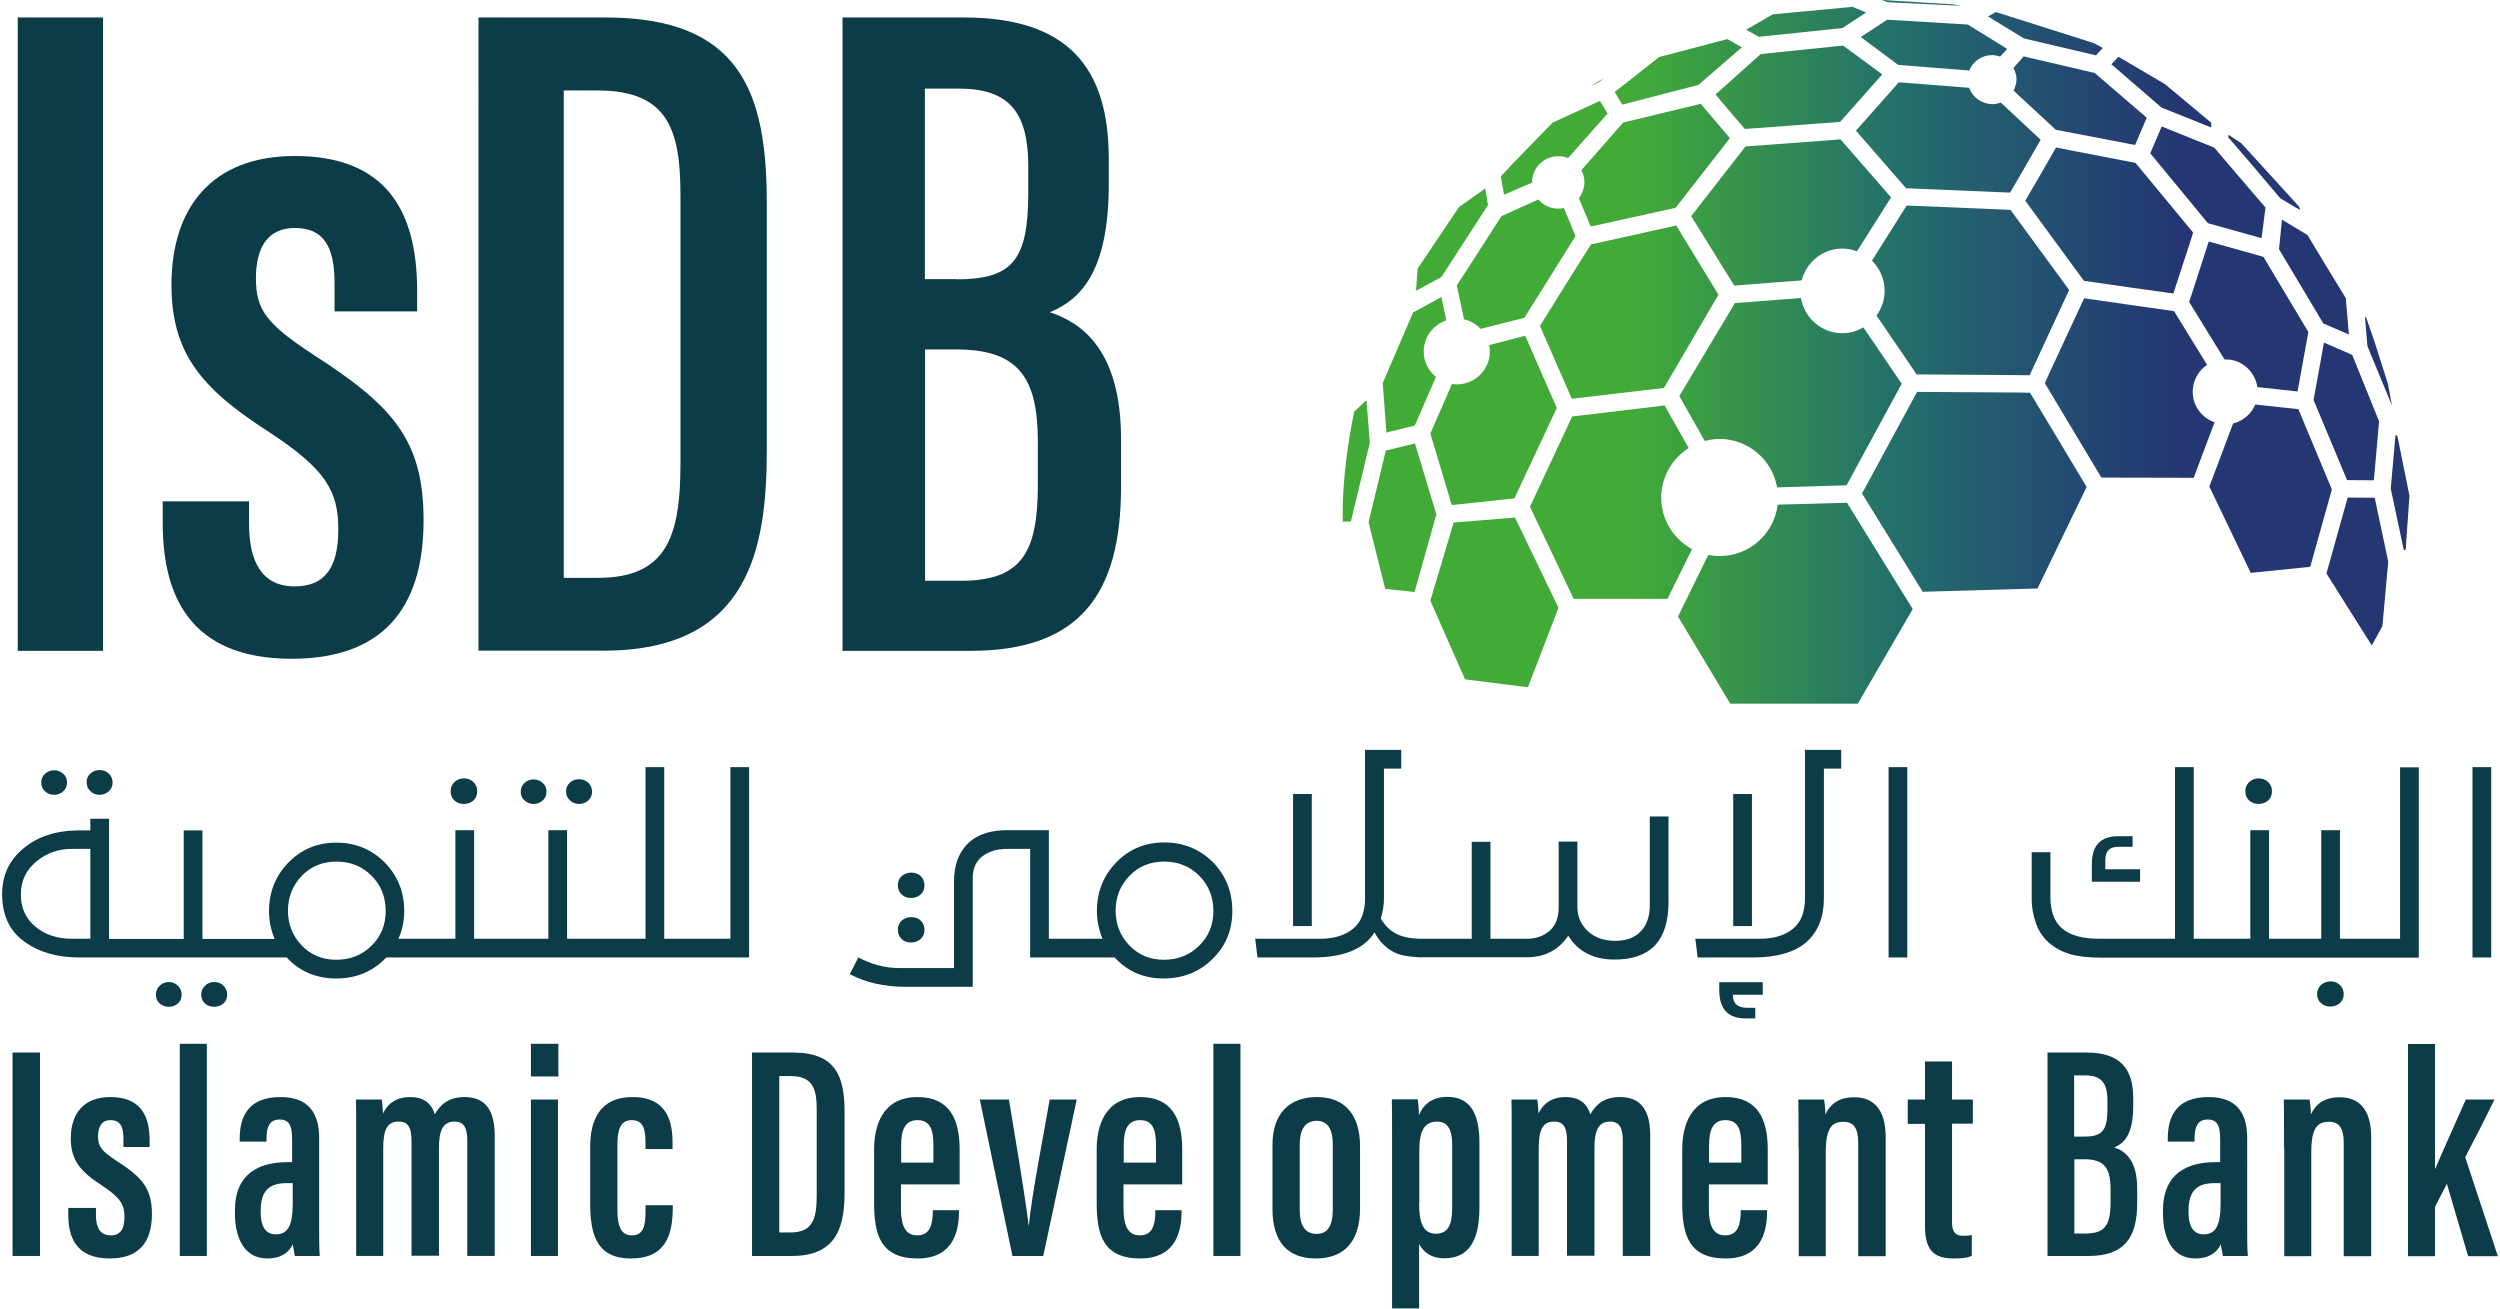 <svg xmlns="http://www.w3.org/2000/svg" xmlns:xlink="http://www.w3.org/1999/xlink" height="228.788" viewBox="0 0 1199.8 629.1" width="437.087"><linearGradient id="a"><stop offset="0" stop-color="#42ab37"></stop><stop offset=".487" stop-color="#23706b"></stop><stop offset=".839" stop-color="#234772"></stop><stop offset="1" stop-color="#243772"></stop></linearGradient><linearGradient id="b" gradientUnits="userSpaceOnUse" x1="783.751" x2="1043.238" xlink:href="#a" y1="139.587" y2="139.587"></linearGradient><linearGradient id="c" gradientUnits="userSpaceOnUse" x1="783.751" x2="1043.238" xlink:href="#a" y1="102.18" y2="102.18"></linearGradient><linearGradient id="d" gradientUnits="userSpaceOnUse" x1="783.751" x2="1043.238" xlink:href="#a" y1="188.754" y2="188.754"></linearGradient><linearGradient id="e" gradientUnits="userSpaceOnUse" x1="783.751" x2="1043.238" xlink:href="#a" y1="289.954" y2="289.954"></linearGradient><linearGradient id="f" gradientUnits="userSpaceOnUse" x1="783.751" x2="1043.238" xlink:href="#a" y1="236.459" y2="236.459"></linearGradient><linearGradient id="g" gradientUnits="userSpaceOnUse" x1="783.751" x2="1043.238" xlink:href="#a" y1="106.03" y2="106.03"></linearGradient><linearGradient id="h" gradientUnits="userSpaceOnUse" x1="783.751" x2="1043.238" xlink:href="#a" y1="186.661" y2="186.661"></linearGradient><linearGradient id="i" gradientUnits="userSpaceOnUse" x1="783.751" x2="1043.238" xlink:href="#a" y1="152.119" y2="152.119"></linearGradient><linearGradient id="j" gradientUnits="userSpaceOnUse" x1="783.751" x2="1043.238" xlink:href="#a" y1="234.879" y2="234.879"></linearGradient><linearGradient id="k" gradientUnits="userSpaceOnUse" x1="783.751" x2="1043.238" xlink:href="#a" y1="197.818" y2="197.818"></linearGradient><linearGradient id="l" gradientUnits="userSpaceOnUse" x1="783.751" x2="1043.238" xlink:href="#a" y1="173.644" y2="173.644"></linearGradient><linearGradient id="m" gradientUnits="userSpaceOnUse" x1="783.751" x2="1043.238" xlink:href="#a" y1="236.789" y2="236.789"></linearGradient><linearGradient id="n" gradientUnits="userSpaceOnUse" x1="783.751" x2="1043.238" xlink:href="#a" y1="274.78" y2="274.78"></linearGradient><linearGradient id="o" gradientUnits="userSpaceOnUse" x1="783.751" x2="1043.238" xlink:href="#a" y1="87.659" y2="87.659"></linearGradient><linearGradient id="p" gradientUnits="userSpaceOnUse" x1="783.751" x2="1043.238" xlink:href="#a" y1="82.906" y2="82.906"></linearGradient><linearGradient id="q" gradientUnits="userSpaceOnUse" x1="783.751" x2="1043.238" xlink:href="#a" y1="133.171" y2="133.171"></linearGradient><linearGradient id="r" gradientUnits="userSpaceOnUse" x1="783.751" x2="1043.238" xlink:href="#a" y1="66.01" y2="66.01"></linearGradient><linearGradient id="s" gradientUnits="userSpaceOnUse" x1="783.751" x2="1043.238" xlink:href="#a" y1="48.38" y2="48.38"></linearGradient><linearGradient id="t" gradientUnits="userSpaceOnUse" x1="783.751" x2="1043.238" xlink:href="#a" y1="44.311" y2="44.311"></linearGradient><linearGradient id="u" gradientUnits="userSpaceOnUse" x1="783.751" x2="1043.238" xlink:href="#a" y1="21.63" y2="21.63"></linearGradient><linearGradient id="v" gradientUnits="userSpaceOnUse" x1="783.751" x2="1043.238" xlink:href="#a" y1="1.401" y2="1.401"></linearGradient><linearGradient id="w" gradientUnits="userSpaceOnUse" x1="783.751" x2="1043.238" xlink:href="#a" y1="41.914" y2="41.914"></linearGradient><linearGradient id="x" gradientUnits="userSpaceOnUse" x1="783.751" x2="1043.238" xlink:href="#a" y1="10.488" y2="10.488"></linearGradient><linearGradient id="y" gradientUnits="userSpaceOnUse" x1="783.751" x2="1043.238" xlink:href="#a" y1="16.198" y2="16.198"></linearGradient><linearGradient id="z" gradientUnits="userSpaceOnUse" x1="783.751" x2="1043.238" xlink:href="#a" y1="79.402" y2="79.402"></linearGradient><linearGradient id="A" gradientUnits="userSpaceOnUse" x1="783.751" x2="1043.238" xlink:href="#a" y1="71.057" y2="71.057"></linearGradient><linearGradient id="B" gradientUnits="userSpaceOnUse" x1="783.751" x2="1043.238" xlink:href="#a" y1="39.635" y2="39.635"></linearGradient><linearGradient id="C" gradientUnits="userSpaceOnUse" x1="783.751" x2="1043.238" xlink:href="#a" y1="34.548" y2="34.548"></linearGradient><linearGradient id="D" gradientUnits="userSpaceOnUse" x1="783.751" x2="1043.238" xlink:href="#a" y1="150.041" y2="150.041"></linearGradient><linearGradient id="E" gradientUnits="userSpaceOnUse" x1="783.751" x2="1043.238" xlink:href="#a" y1="126.973" y2="126.973"></linearGradient><linearGradient id="F" gradientUnits="userSpaceOnUse" x1="783.751" x2="1043.238" xlink:href="#a" y1="175.335" y2="175.335"></linearGradient><linearGradient id="G" gradientUnits="userSpaceOnUse" x1="783.751" x2="1043.238" xlink:href="#a" y1="115.237" y2="115.237"></linearGradient><linearGradient id="H" gradientUnits="userSpaceOnUse" x1="783.751" x2="1043.238" xlink:href="#a" y1="202.052" y2="202.052"></linearGradient><linearGradient id="I" gradientUnits="userSpaceOnUse" x1="783.751" x2="1043.238" xlink:href="#a" y1="241.371" y2="241.371"></linearGradient><linearGradient id="J" gradientUnits="userSpaceOnUse" x1="783.751" x2="1043.238" xlink:href="#a" y1="289.597" y2="289.597"></linearGradient><linearGradient id="K" gradientUnits="userSpaceOnUse" x1="783.751" x2="1043.238" xlink:href="#a" y1="221.563" y2="221.563"></linearGradient><linearGradient id="L" gradientUnits="userSpaceOnUse" x1="783.751" x2="1043.238" xlink:href="#a" y1="248.869" y2="248.869"></linearGradient><g fill="#0c3c47"><path d="m48.5 8.4v304.5h-41v-304.5z"></path><path d="m118.7 240.9v10.9c0 17.8 5.9 30.1 21.9 30.1 14.6 0 21-9.1 21-27.3s-5.5-28.7-33.3-46.9c-31.9-20.5-46.9-37.4-46.9-70.7 0-37.4 19.6-62 59.3-62 42.8 0 58.8 25.1 58.8 64.7v10h-39.7v-13.7c0-17.8-5.5-26.4-19.1-26.4-13.2 0-18.7 9.6-18.7 24.2 0 15 5 21.9 27.3 36.5 38.3 24.6 53.3 41 53.3 79.8 0 43.8-21 66.6-63.4 66.6-50.1 0-62-31.9-62-65.2v-10.5h41.5z"></path><path d="m229 8.4h61.1c65.2 0 77.5 36.5 77.5 89.3v118.5c0 46.5-7.8 96.6-78.4 96.6h-60.2zm41 269.4h16.4c33.3 0 39.7-20.1 39.7-55.2v-128.5c0-31-5.5-50.6-39.7-50.6h-16.4z"></path><path d="m404 8.4h58.3c50.6 0 69.7 24.6 69.7 67.9v12.3c0 42.8-14.1 55.6-28.3 61.5 15 5 34.2 17.8 34.2 61.1v22.8c0 52-20.1 78.9-72.5 78.9h-61.4zm54.7 125.9c26.9 0 34.6-9.1 34.6-41.5v-12.8c0-26-9.1-37.4-33.3-37.4h-16.4v91.6h15.1zm-15 144.9h17.3c29.2 0 36.9-13.7 36.9-46v-21c0-31-9.6-44.2-39.2-44.2h-15z"></path><path d="m18.2 506v97.8h-13.2v-97.8z"></path><path d="m45.1 580.7v3.5c0 5.7 1.9 9.7 7 9.7 4.7 0 6.7-2.9 6.7-8.8s-1.8-9.2-10.7-15.1c-10.2-6.6-15.1-12-15.1-22.7 0-12 6.3-19.9 19-19.9 13.8 0 18.9 8.1 18.9 20.8v3.2h-12.6v-4.4c0-5.7-1.8-8.5-6.2-8.5-4.2 0-6 3.1-6 7.8 0 4.8 1.6 7 8.8 11.7 12.3 7.9 17.1 13.2 17.1 25.6 0 14.1-6.7 21.4-20.3 21.4-16.1 0-19.9-10.2-19.9-20.9v-3.4z"></path><path d="m85.4 603.8v-102h13v102z"></path><path d="m152.4 589.5c0 4.8 0 11.7.3 14.3h-12c-.3-1.6-.9-4.7-.9-5.7-2.5 5-6.9 6.9-12.4 6.9-11.1 0-15.5-10.1-15.5-21.7v-1.3c0-17.9 11.7-23.3 25.2-23.3h2.3v-10.5c0-6.3-.9-10-6-10-5 0-6.3 3.8-6.3 9.1v1.5h-12.9v-1.3c0-10.7 4.1-20.1 19.6-20.1 13.9 0 18.6 8.1 18.6 19.8zm-12.7-20.7h-3.1c-7.5 0-12.3 3.1-12.3 13v1.2c0 6 2 10.4 7.2 10.4 5.9 0 8.2-4.2 8.2-14.9z"></path><path d="m170.2 550.4c0-14.5 0-18.3-.1-21.8h12.4c.4 2.2.4 4.2.6 6.7 2.3-5 6.7-7.9 13-7.9 6 0 10.1 2.5 11.9 8.3 2.5-4.4 6.4-8.3 14.2-8.3 7.9 0 14.6 3.8 14.6 18.4v58h-13.2v-55.5c0-5.6-1.3-9.1-6.1-9.1-6 0-7.5 5-7.5 12.7v51.8h-13.2v-55c0-7.5-2.1-9.5-6.3-9.5-6 0-7.3 5.1-7.3 12.9v51.7h-13z"></path><path d="m254.2 501.8h13.2v15.7h-13.2zm0 26.8h13v75.2h-13z"></path><path d="m322.4 579.4v1c0 13.3-3.4 24.6-20.1 24.6-16.2 0-19.6-11-19.6-26.5v-27.2c0-12.4 4.4-23.9 20.3-23.9 17.1 0 19.3 12.4 19.3 22.1v2.9h-13v-2.9c0-6.3-.9-11-6.6-11-5 0-6.9 3.8-6.9 11.3v32.5c0 5.9 1.2 11.6 6.9 11.6 5.3 0 6.6-4 6.6-11.4v-3.1z"></path><path d="m360.5 506h19.6c20.9 0 24.9 11.7 24.9 28.7v38.1c0 14.9-2.5 31-25.2 31h-19.3zm13.1 86.5h5.3c10.7 0 12.7-6.4 12.7-17.7v-41.3c0-10-1.8-16.2-12.7-16.2h-5.3z"></path><path d="m432.1 569.4v11.6c0 6.6 1.3 12.9 7.8 12.9 6.4 0 7.5-5.6 7.5-11.7v-.4h12.6v.4c0 8.2-1.8 22.8-19.9 22.8-17.7 0-20.9-11.3-20.9-26.5v-26.1c0-10.7 3.7-25 20.9-25 15.4 0 20.2 10.8 20.2 25v17zm15.6-10.4v-8.5c0-6.9-1.3-12-7.6-12-5.9 0-7.9 4.4-7.9 12.1v8.3h15.5z"></path><path d="m484 528.6c2.3 13.9 7.6 44.9 9.5 60.6h.1c1.3-14.8 7.5-45.8 10-60.6h13l-16.1 75.2h-14.8l-15.7-75.2z"></path><path d="m539.1 569.4v11.6c0 6.6 1.3 12.9 7.8 12.9 6.4 0 7.5-5.6 7.5-11.7v-.4h12.6v.4c0 8.2-1.8 22.8-19.9 22.8-17.7 0-20.9-11.3-20.9-26.5v-26.1c0-10.7 3.7-25 20.9-25 15.4 0 20.2 10.8 20.2 25v17zm15.6-10.4v-8.5c0-6.9-1.3-12-7.6-12-5.9 0-7.9 4.4-7.9 12.1v8.3h15.5z"></path><path d="m582.3 603.8v-102h13v102z"></path><path d="m652.8 551v30c0 16.1-7.9 24-21.2 24-13.6 0-20.9-7.9-20.9-23.9v-30.6c0-15.7 8.6-23.1 21.4-23.1 13.1 0 20.7 8.3 20.7 23.6zm-29-.8v31.3c0 7 2.2 11.7 8.1 11.7 5.3 0 7.8-3.8 7.8-11.9v-31.2c0-6.4-1.9-11.3-7.9-11.3-5.5.2-8 4.3-8 11.4z"></path><path d="m668.2 550.2c0-10.2 0-17-.1-21.7h12.4c.3 1.5.6 4.7.6 7.6 2-4.8 6.1-8.8 13.6-8.8 10.5 0 15.5 7.2 15.5 22v31.3c0 17-6 24.3-16.8 24.3-6.9 0-10.4-3.4-12.2-6.9v31h-13zm13 28.1c0 8.2 1.3 14.8 8.1 14.8 5.9 0 7.8-4.5 7.8-12.3v-30.6c0-7.8-2.6-11-7.2-11-6.1 0-8.6 4.5-8.6 13.6v25.5z"></path><path d="m725.7 550.4c0-14.5 0-18.3-.1-21.8h12.4c.4 2.2.4 4.2.6 6.7 2.3-5 6.7-7.9 13-7.9 6 0 10.1 2.5 11.9 8.3 2.5-4.4 6.4-8.3 14.2-8.3 7.9 0 14.6 3.8 14.6 18.4v58h-13.2v-55.5c0-5.6-1.3-9.1-6.1-9.1-6 0-7.5 5-7.5 12.7v51.8h-13.2v-55c0-7.5-2.1-9.5-6.3-9.5-6 0-7.3 5.1-7.3 12.9v51.7h-13z"></path><path d="m820.5 569.4v11.6c0 6.6 1.3 12.9 7.8 12.9 6.4 0 7.5-5.6 7.5-11.7v-.4h12.7v.4c0 8.2-1.8 22.8-19.9 22.8-17.7 0-20.9-11.3-20.9-26.5v-26.1c0-10.7 3.7-25 20.9-25 15.4 0 20.2 10.8 20.2 25v17zm15.6-10.4v-8.5c0-6.9-1.3-12-7.6-12-5.9 0-7.9 4.4-7.9 12.1v8.3h15.5z"></path><path d="m863.6 551.7c0-15.2 0-19.6-.1-23.1h12.4c.3 1.8.6 4.5.6 7.2 2.2-4.8 6.3-8.3 13.8-8.3 8.8 0 15.2 5.1 15.2 19.2v57.2h-13.2v-54.6c0-7-2.3-10-7-10-5.7 0-8.6 2.9-8.6 14.8v49.8h-13v-52.2z"></path><path d="m916.1 528.6h8.3v-18.3h13v18.3h10v11.6h-10v47c0 3.7.6 6.9 5.3 6.9 1.3 0 3.4-.1 4.2-.4v10c-2.3 1.2-6 1.3-8.6 1.3-8.6 0-13.9-2.9-13.9-15.4v-49.3h-8.3z"></path><path d="m983.4 506h18.7c16.2 0 22.4 7.9 22.4 21.8v4c0 13.8-4.5 17.9-9.1 19.8 4.8 1.6 11 5.7 11 19.6v7.3c0 16.7-6.4 25.3-23.3 25.3h-19.8v-97.8zm17.6 40.4c8.6 0 11.1-2.9 11.1-13.3v-4.1c0-8.3-2.9-12-10.7-12h-5.3v29.4zm-4.9 46.6h5.6c9.4 0 11.9-4.4 11.9-14.8v-6.7c0-10-3.1-14.2-12.6-14.2h-4.8v35.7z"></path><path d="m1079.3 589.5c0 4.8 0 11.7.3 14.3h-12c-.3-1.6-.9-4.7-.9-5.7-2.5 5-6.9 6.9-12.4 6.9-11.1 0-15.5-10.1-15.5-21.7v-1.3c0-17.9 11.7-23.3 25.2-23.3h2.3v-10.5c0-6.3-.9-10-6-10-5 0-6.3 3.8-6.3 9.1v1.5h-12.9v-1.3c0-10.7 4.1-20.1 19.6-20.1 13.9 0 18.6 8.1 18.6 19.8zm-12.8-20.7h-3.1c-7.5 0-12.3 3.1-12.3 13v1.2c0 6 2 10.4 7.2 10.4 5.9 0 8.2-4.2 8.2-14.9z"></path><path d="m1097 551.7c0-15.2 0-19.6-.1-23.1h12.4c.3 1.8.6 4.5.6 7.2 2.2-4.8 6.3-8.3 13.8-8.3 8.8 0 15.2 5.1 15.2 19.2v57.2h-13.2v-54.6c0-7-2.3-10-7-10-5.7 0-8.6 2.9-8.6 14.8v49.8h-13v-52.2z"></path><path d="m1169.5 562.1h.1c3.5-8.3 10.7-24.2 14.8-33.5h13.8c-5 10.2-9.5 19-14.1 27.7l15.7 47.6h-14.3l-10.2-34.8c-1.5 2.8-4.4 8.6-5.7 11.1v23.7h-13v-102h13v60.2z"></path><path d="m25 382.1c1.7 0 3.2-.6 4.4-1.7s1.8-2.6 1.8-4.2c0-1.7-.6-3.1-1.8-4.2s-2.7-1.7-4.4-1.7-3.2.6-4.4 1.7-1.8 2.5-1.8 4.2.6 3.1 1.8 4.2 2.6 1.7 4.4 1.7z"></path><path d="m46.8 382.1c1.8 0 3.2-.6 4.5-1.7 1.2-1.1 1.8-2.5 1.8-4.2s-.6-3.1-1.8-4.3c-1.2-1.1-2.7-1.7-4.5-1.7s-3.2.6-4.4 1.7-1.8 2.5-1.8 4.2.6 3.1 1.8 4.2c1.1 1.2 2.6 1.8 4.4 1.8z"></path><path d="m80.1 472.1c-1.7 0-3.2.6-4.4 1.8s-1.8 2.6-1.8 4.3.6 3.1 1.8 4.2 2.7 1.6 4.4 1.6 3.2-.5 4.4-1.6 1.8-2.5 1.8-4.2-.6-3.1-1.8-4.3-2.7-1.8-4.4-1.8z"></path><path d="m101.9 472.1c-1.8 0-3.2.6-4.4 1.8s-1.8 2.6-1.8 4.3.6 3.1 1.8 4.2 2.7 1.6 4.4 1.6c1.8 0 3.2-.5 4.5-1.6 1.2-1.1 1.8-2.5 1.8-4.2s-.6-3.2-1.8-4.3c-1.2-1.3-2.7-1.8-4.5-1.8z"></path><path d="m222 386.5c1.8 0 3.3-.6 4.6-1.7 1.2-1.1 1.8-2.6 1.8-4.4s-.6-3.2-1.8-4.4-2.8-1.8-4.6-1.8-3.3.6-4.6 1.8c-1.2 1.2-1.8 2.6-1.8 4.4s.6 3.2 1.8 4.4c1.2 1.1 2.7 1.7 4.6 1.7z"></path><path d="m277.3 386.5c1.8 0 3.3-.6 4.5-1.7s1.8-2.5 1.8-4.2-.6-3.1-1.8-4.3c-1.2-1.1-2.7-1.7-4.5-1.7s-3.2.6-4.4 1.7-1.8 2.5-1.8 4.2.6 3.1 1.8 4.2c1.2 1.2 2.7 1.8 4.4 1.8z"></path><path d="m255.5 386.5c1.7 0 3.2-.6 4.4-1.7s1.8-2.6 1.8-4.2c0-1.7-.6-3.1-1.8-4.2s-2.7-1.7-4.4-1.7-3.2.6-4.4 1.7-1.8 2.5-1.8 4.2.6 3.1 1.8 4.2 2.7 1.7 4.4 1.7z"></path><path d="m350.1 451.3h-14.8-2.3-14.7v-82.5h-9v82.5h-14.8-2.2-20.7v-52.2h-9v52.2h-21.6-2.3-11.8v-52.2h-9v52.2h-11.1-2.3-14c1.9-4.1 2.8-8.6 2.8-13.3 0-9.3-3.2-17.1-9.4-23.4-6.3-6.3-14-9.5-23.2-9.5s-16.9 3.2-23.1 9.6-9.3 14.2-9.3 23.4c0 4.5.9 9 2.7 13.3h-11.8-2.2-20.7v-52.2h-9v52.2h-21.8-2.1-12v-57.8h-9v5.6h-5.2c-11.1 0-20.1 2.9-27 8.7-6.8 5.6-10.2 13-10.2 21.9 0 10.1 3.5 17.7 10.6 22.8 7.1 5.2 15.9 7.7 26.6 7.7h26.2 2.1 51.5 2.2 17.6c6.3 6.8 14.3 10.1 23.9 10.1s17.6-3.4 24-10.1h19.8 2.3 31.9 2.3 51.3 2.2 38.5 2.3 23.8v-91.5h-9zm-307.7 0h-8.9c-7 0-12.8-1.9-17.5-5.8s-7-9-7-15.5 2.5-11.7 7.4-15.8 10.6-6.1 17.1-6.1h8.9zm135.1 3.4c-4.6 4.5-10.2 6.7-16.9 6.7-6.6 0-12.2-2.3-16.6-6.9s-6.6-10.2-6.6-16.7 2.2-12.1 6.6-16.7 10-6.9 16.7-6.9c6.8 0 12.4 2.3 16.9 6.8s6.8 10.2 6.8 17c0 6.6-2.3 12.3-6.9 16.7z"></path><path d="m437 431.7c1.8 0 3.3-.6 4.6-1.7 1.2-1.1 1.8-2.6 1.8-4.4s-.6-3.2-1.8-4.4-2.8-1.7-4.6-1.7-3.3.6-4.6 1.7c-1.2 1.2-1.8 2.6-1.8 4.4s.6 3.2 1.8 4.4c1.2 1.1 2.7 1.7 4.6 1.7z"></path><path d="m437 453.1c1.8 0 3.3-.6 4.6-1.7 1.2-1.1 1.8-2.6 1.8-4.4s-.6-3.2-1.8-4.4-2.8-1.7-4.6-1.7-3.3.6-4.6 1.7c-1.2 1.2-1.8 2.6-1.8 4.4s.6 3.2 1.8 4.4 2.7 1.7 4.6 1.7z"></path><path d="m558.7 405c-9.2 0-16.9 3.2-23.1 9.6s-9.3 14.2-9.3 23.4c0 4.5.9 9 2.7 13.3h-11.7-2.3-11.8v-52.2h-20.1c-7.4 0-13.3 1.8-17.6 5.3-5.3 4.5-7.9 11-7.9 19.4v41.6h-26.3c-6.6 0-13.2-1.7-19.7-5.1l-4.1 8c7.7 4.1 16.6 6.1 26.7 6.1h32.4v-52.1c0-4.6 1.5-8.2 4.6-10.6s7.1-3.6 12-3.6h11v52.2h20.8 2.3 17.5c6.3 6.8 14.1 10.1 23.5 10.1 9.3 0 17.2-3.1 23.5-9.3 6.4-6.2 9.6-13.9 9.6-23.2s-3.2-17.1-9.4-23.5c-6.4-6.2-14.1-9.4-23.3-9.4zm16.7 49.7c-4.6 4.5-10.2 6.7-16.9 6.7s-12.2-2.3-16.6-6.9-6.6-10.2-6.6-16.7 2.2-12.1 6.6-16.7 10-6.9 16.7-6.9c6.8 0 12.4 2.3 16.9 6.8s6.8 10.2 6.8 17c0 6.6-2.3 12.3-6.9 16.7z"></path><path d="m620.6 381.7h9v63.5h-9z"></path><path d="m792.1 435.2c0 5.3-1.4 9.5-4.3 12.5-2.9 3.1-7 4.6-12.3 4.6s-9.7-1.5-13-4.5-5.1-6.8-5.2-11.3v-31.9h-9v31.4c0 5.2-1.5 9-4.4 11.5s-6.5 3.8-10.9 3.8h-17.5v-46.6h-9v46.6h-23.7c-5.3 0-9.5-.8-12.6-2.4s-5.6-4.1-7.4-7.4c1-3.2 1.5-6.4 1.5-9.6v-62.4h8.3v-9h-17.4v71.4c0 6.6-1.9 11.5-5.9 14.7s-9.2 4.7-15.8 4.7h-31.1l1.1 9h26.6c14.7 0 24.6-4 29.7-12.1 1.8 3.6 4.4 6.5 7.8 8.7 3 2 7.3 3 12.8 3.2v.1h52.5c8.7 0 15.3-3.4 20-10.4 4.6 7.6 12.1 11.5 22.3 11.5 17.3 0 25.9-9.2 25.9-27.6v-41.2h-9z"></path><path d="m832.2 381.7h9v63.5h-9z"></path><path d="m825.5 476c0 9.1 4.2 13.6 12.7 13.6h4.6v-5.1h-3.8c-4.7 0-7-2.1-7-6.3h14.4v-6h-20.9z"></path><path d="m866.7 431.9c0 6.6-1.9 11.5-5.9 14.7s-9.2 4.7-15.8 4.7h-31l1.1 9h26.6c11.5 0 20.1-2.5 25.7-7.4 5.6-5 8.4-12 8.4-21v-62.4h8.3v-9h-17.4z"></path><path d="m906.9 368.8h9v91.5h-9z"></path><path d="m1027.8 417.9h-16.7v-4.5c0-2.1.5-3.7 1.5-4.7 1-1.1 2.6-1.6 5-1.6h6.6v-5.1h-6.8c-4.3 0-7.5 1.1-9.6 3.3s-3.2 5.6-3.2 10.4v8.2h23.2z"></path><path d="m1084.8 386.5c1.8 0 3.3-.6 4.6-1.7 1.2-1.1 1.8-2.6 1.8-4.4s-.6-3.2-1.8-4.4-2.8-1.8-4.6-1.8-3.3.6-4.6 1.8c-1.2 1.2-1.8 2.6-1.8 4.4s.6 3.2 1.8 4.4c1.2 1.1 2.8 1.7 4.6 1.7z"></path><path d="m1119.4 471.8c-1.8 0-3.3.6-4.6 1.7-1.2 1.2-1.9 2.6-1.9 4.4s.6 3.2 1.8 4.3 2.8 1.7 4.6 1.7 3.3-.6 4.6-1.7c1.2-1.1 1.8-2.6 1.8-4.3s-.6-3.2-1.8-4.3c-1.2-1.2-2.7-1.8-4.5-1.8z"></path><path d="m1152.7 451.3h-14.7-2.3-11.8v-52.2h-9v52.2h-11-2.3-11.8v-52.2h-9v52.2h-7.3-6-13.9v-82.5h-9v82.5h-36.7c-7.6 0-13.4-1.6-17.3-4.7-3.9-3.2-5.9-8.3-5.9-15.4v-21.5h-9v22.8c0 3.7.7 7.4 2 11.2s3.4 7 6.3 9.5c2.8 2.5 6.2 4.3 10.1 5.5 3.9 1.1 9 1.7 15.4 1.7h58.1 6 28.1 2.3 31.8 2.3 23.7v-91.5h-9v82.4z"></path><path d="m1187.6 368.8h9v91.5h-9z"></path></g><path d="m905 139.8c0 4.5-1.5 8.5-3.9 11.9l19.3 28.3 44.8.3 9.5.1 3.2-6.9 15.8-34.1-28.2-38.5-49.9-2.1-16.7 26.5c3.7 3.7 6.1 8.8 6.1 14.5z" fill="url(#b)"></path><path d="m884.7 119.5c2.5 0 4.8.5 7 1.3l16.4-25.9-24.3-27.9-7.7.6-38 2.8-26.1 33.5 20.7 33.4 19.3-1.5 13.1-1c2.3-8.8 10.1-15.3 19.6-15.3z" fill="url(#c)"></path><path d="m853.3 234.3 33.4-1 2-3.7 24.5-45.1-18.4-27.1c-3 1.7-6.4 2.8-10.1 2.8-10 0-18.3-7.3-19.9-16.9l-12 .9-19.8 1.5-26.7 44.7 12.2 21.6c2.3-.6 4.7-1 7.2-1 13.8.1 25.3 10.1 27.6 23.3z" fill="url(#d)"></path><path d="m853.6 242.6c-1.7 13.9-13.5 24.7-27.9 24.7-1.9 0-3.7-.2-5.5-.5l-14.5 29.5h-.1l25.2 42h61.3l26.4-45.5-31.6-51.1z" fill="url(#e)"></path><path d="m974.9 188.8-5.3-.1-49-.3-25.7 47.4-.8 1.4 29.2 47.3 55.2-1.6 23.6-48.8-13.6-22.7z" fill="url(#f)"></path><path d="m995.5 72.5-8.1-1.6-8.5 14.8-6.3 10.8 28.2 38.5 20.8 3 22.2 3.1 8-24.5 1.5-4.8-27.7-33.5z" fill="url(#g)"></path><path d="m1053.1 188.4c0-5.4 2.7-10.2 6.9-13l-15.3-24.9-.5-.9-22.4-3.2-20.9-3-17.6 37.9-1.3 2.9 13.6 22.7 13.6 22.7 44.4.1 1.4-3.8 8.6-22.9c-6-2-10.5-7.8-10.5-14.6z" fill="url(#h)"></path><path d="m1084.2 186.1 10.3 1.1 9 1 5.2-28.6-18.3-30.6-3.3-5.5-3.8-1.1-22.5-6.3-1.5 4.7-7.9 24.4.7 1.1 16.3 26.5h.5c7.7-.1 14.1 5.7 15.3 13.3z" fill="url(#i)"></path><path d="m1103.9 196.7-9.4-1-11.3-1.2c-1.9 4.5-5.9 7.9-10.7 9.1l-7.5 20-3.9 10.3 19.9 41.5 28.6-2.9 10.4-37.2z" fill="url(#j)"></path><path d="m1116.2 164.7-5 27.6 16.1 38.5 12.9.1 2.5-28.3-12.9-32-7.4-3.2z" fill="url(#k)"></path><path d="m1148.9 195-1.9-10.3-6.3-19.8-4.1-12-.7-.7 1.2 14.2z" fill="url(#l)"></path><path d="m1151.5 209.6-.4-.2-.5-.3-2.3 25.8 6.3 29.6.9-.3 1.8-25.9z" fill="url(#m)"></path><path d="m1127.8 239.2h-.2l-10.2 36.5 21.8 34.6 5.1-9.3 2.8-31-6.5-30.7z" fill="url(#n)"></path><path d="m1032.7 73.7 27.7 33.6 25.8 7.2 1.9-14.7-16-18.7-8.6-10.1-25.3-10.2z" fill="url(#o)"></path><path d="m1095.2 95.3 9.5 5.7-.4-1.6-27.8-30.5-6.2-4.1-.1 1.2 9.2 10.7z" fill="url(#p)"></path><path d="m1096 105.6-1.4 14.2 21.3 35.7 5.6 2.4 6.7 2.9-1.4-16.2-.1-1.3-10.4-17-8-13.3-6.8-4.1z" fill="url(#q)"></path><path d="m945.6 42.2-33.4-2.6h-.4l-20.6 23.2 24.1 27.7 50 2.1 6.3-10.8 8.4-14.6-13.7-12.8-5.5-5.1c-1.3.5-2.6.8-4.1.8-5.2-.2-9.5-3.4-11.1-7.9z" fill="url(#r)"></path><path d="m967 43.6 6.8 6.3 13.5 12.5 38.1 7.3 5.6-13.1-25-21.5-34.2-8-.3.4-4.6 5.2c.9 1.7 1.5 3.5 1.5 5.6-.1 1.8-.6 3.6-1.4 5.3z" fill="url(#s)"></path><path d="m1062 61.3v-2.3l-22.3-18.6-22.3-13.1-3.4 3.6 24.1 20.8z" fill="url(#t)"></path><path d="m906.2 9.5-12.7 8.3 18 13.4 34.2 2.7c1.7-4.3 5.9-7.4 10.9-7.4 1.4 0 2.7.3 3.9.7l2.5-2.7.9-1-18.9-11.7-38.2-2.3z" fill="url(#u)"></path><path d="m907.2 1.1 34.7 1.7-4.1-.7-34.1-2.1 2.7 1.1z" fill="url(#v)"></path><path d="m885 21.9-39.6 4.1-21.7 19.4 3.4 4.1 10.7 12.5 37.8-2.8 8-.6 20.2-22.8-1-.8z" fill="url(#w)"></path><path d="m844.5 17.7 40.2-4.2 4.1-2.7 7.3-4.8-6.6-2.7-38.3 3.6-12.8 7.4 5.4 3z" fill="url(#x)"></path><path d="m972 18.5 34.6 8.1 2.3-2.5 1-1-4.1-2.3-47.3-15-3.8 2.1 2.3 1.4z" fill="url(#y)"></path><path d="m758 95.3 5.7 13.6 30.4-6.7 10.4-2.3 26.1-33.5-11.9-14-2.1-2.5-37.3 9-20.1 22.9c.9 1.8 1.5 3.7 1.5 5.9-.1 2.8-1.1 5.5-2.7 7.6z" fill="url(#z)"></path><path d="m748.1 75.1c1.7 0 3.2.3 4.7.9l19-21.4-3.2-5.3-.5-.8-22.8 10.5-19.6 20.2-5.2 5.6 1.5 8.8 13.5-5.8c0-7.1 5.6-12.7 12.6-12.7z" fill="url(#A)"></path><path d="m767.5 39.6.8-.6 1.9-1.5-7.4 4.3.5-.3z" fill="url(#B)"></path><path d="m815.5 40.8 20.9-18.1-.5-.2-6.5-3.7-32.8 8.6-15 11.8-6.4 5 3.7 6.1z" fill="url(#C)"></path><path d="m763.8 117.5-10.5 16.7-14 22.5 15.3 35 42.6-5 1.7-.2 26.2-44.8-20.3-33.3-9.4 2.1z" fill="url(#D)"></path><path d="m710.8 158.1 13.8-3.5 7.2-1.8 14.7-23.5 9.9-15.8-5.6-13.5c-.9.2-1.8.3-2.8.3-3.8 0-7.2-1.7-9.5-4.4l-17.7 8-16.8 26.1-4.7 7.2 3.5 16.3c3.1.7 5.9 2.4 8 4.6z" fill="url(#E)"></path><path d="m667.2 207.5 11.9-2.9 10.2-23.4c-3.6-2.9-5.9-7.3-5.9-12.2 0-7 4.6-12.9 10.9-15l-2.4-11.2-11.7 6.4-1.9 1-14.6 34 1.8 23.8z" fill="url(#F)"></path><path d="m714.3 98.6-1.3-8-7.9 5.6-4.7 3.3-19.9 29.6-.8 10.7 12.2-6.6z" fill="url(#G)"></path><path d="m699.3 184.8c-.8 0-1.5-.1-2.3-.2l-10.4 23.8 10.3 34.4 30.1-3.2 13-27.7 7.4-15.8-2.6-5.9-12.6-28.8-7.7 2-9.6 2.5c.2 1 .3 2.1.3 3.2 0 8.6-7.1 15.7-15.9 15.7z" fill="url(#H)"></path><path d="m797.6 239.2c0-10 5.3-18.8 13.2-23.8l-11.6-20.5-3.9.5-40.5 4.8-7.4 15.8-12.9 27.6 21 44.3h45.1l11.8-23.9c-8.9-4.9-14.8-14.1-14.8-24.8z" fill="url(#I)"></path><path d="m697.8 251.2-11.2 37.6 16.7 37.8 30.2 3.8 14.7-38.2-20.9-43.4z" fill="url(#J)"></path><path d="m655.9 192.4-5.9 5.5c-2.1 10.1-6 31.6-5.5 52.9l3.9-.1 9.1-37.8z" fill="url(#K)"></path><path d="m679.2 213.2-9.5 2.3-4.5 1.1-8.3 34.5 8 32 14.1 1.5 10.5-37.3z" fill="url(#L)"></path></svg>